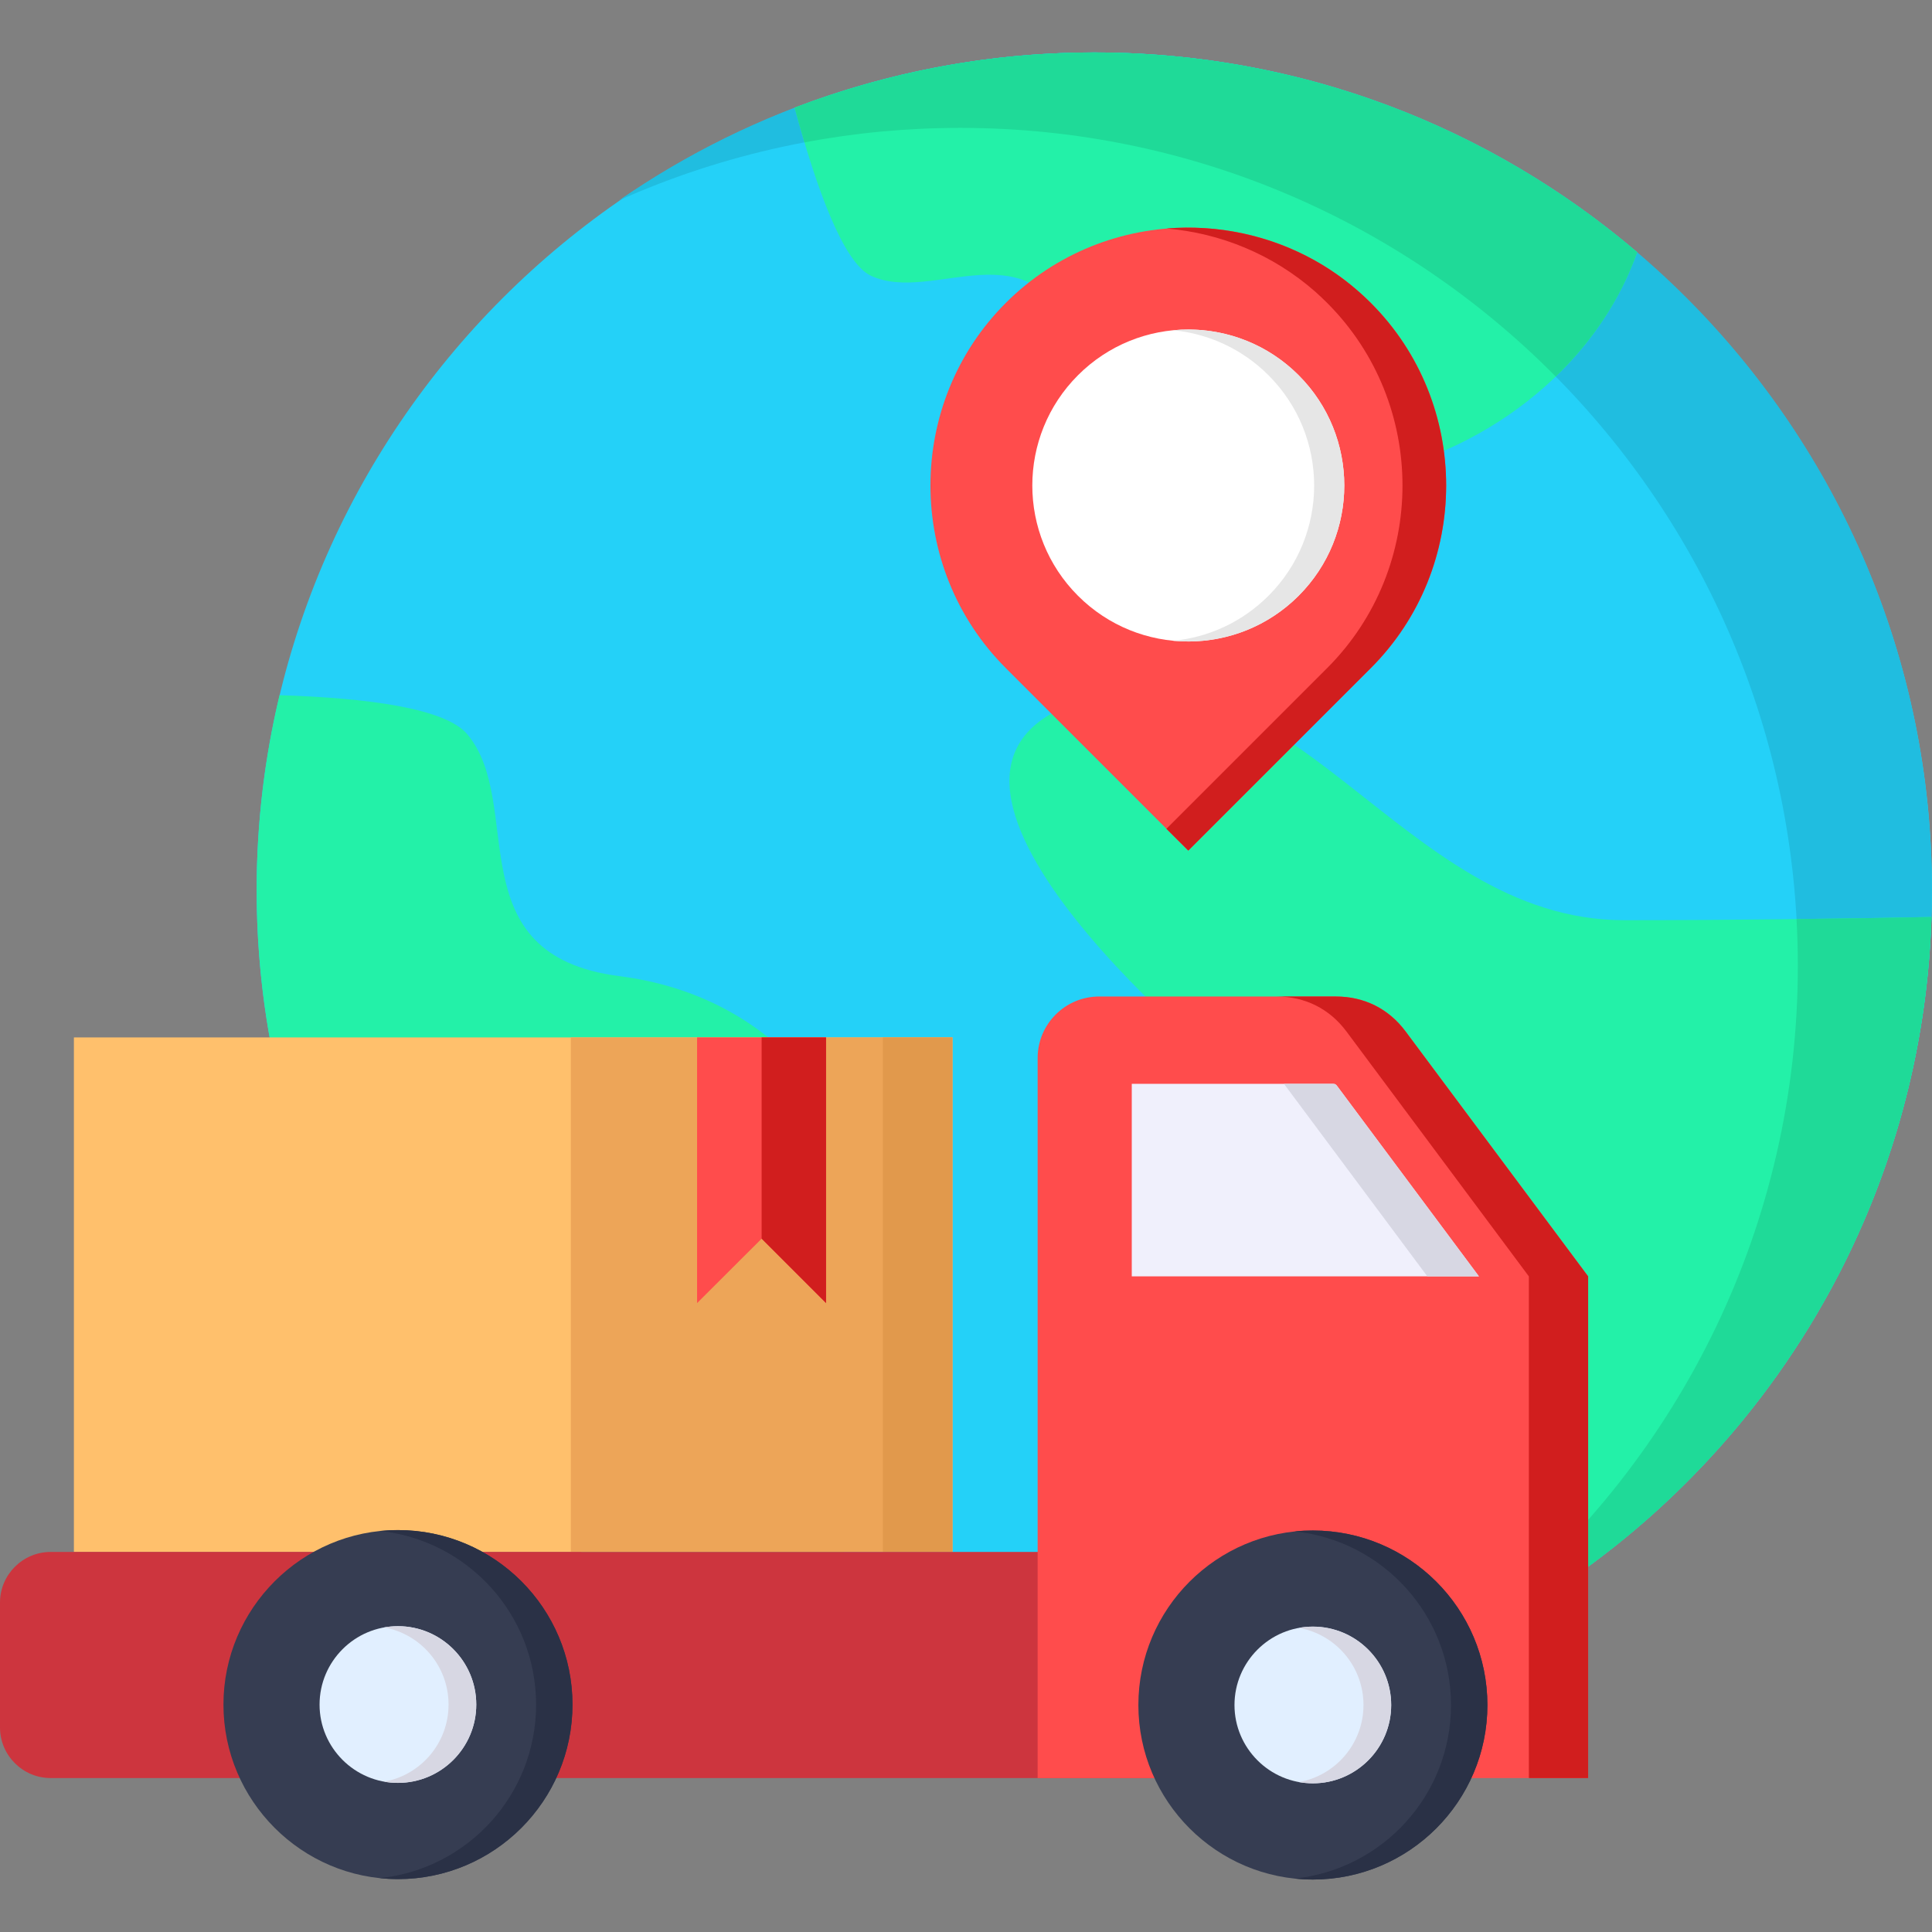 <svg id="Layer_1" enable-background="new 0 0 512 512" height="512" viewBox="0 0 512 512" width="512" xmlns="http://www.w3.org/2000/svg"><rect x="0" y="0" width="512" height="512" fill="#808080" stroke="none"/><g clip-rule="evenodd" fill-rule="evenodd"><path d="m289.994 457.883c122.281 0 222.006-99.725 222.006-221.977 0-122.281-99.725-222.006-222.006-222.006-122.252 0-221.976 99.725-221.976 222.006 0 122.252 99.725 221.977 221.976 221.977z" fill="#24d1f8"/><path d="m380.423 438.678c77.518-34.621 131.548-112.402 131.548-202.772 0-122.601-99.375-222.006-221.976-222.006-46.773 0-90.166 14.484-125.953 39.196 27.627-12.327 58.197-19.205 90.428-19.205 122.572 0 221.976 99.404 221.976 222.006 0 75.8-38.03 142.74-96.023 182.781z" fill="#20bde0"/><path d="m74.08 184.237c23.518.729 44.063 3.497 49.804 10.404 15.475 18.534-3.264 58.488 40.304 64.055 81.657 10.462 93.838 122.893 39.75 181.877-79.85-33.601-135.919-112.606-135.919-204.666-.001-17.806 2.097-35.088 6.061-51.67z" fill="#23f1a8"/><path d="m398.841 429.382-71.428-68.397.612-74.808s-99.958-79.733-42.927-99.958 85.241 57.643 145.332 57.643c28.414 0 58.051-.408 81.423-.845-2.505 80.054-47.413 149.383-113.012 186.365z" fill="#23f1a8"/><path d="m398.841 429.382-2.71-2.594c49.046-40.741 80.316-102.173 80.316-170.89 0-4.138-.117-8.247-.35-12.327 12.764-.146 24.946-.35 35.758-.554-1.107 35.029-10.316 67.989-25.82 97.102-.525.991-1.078 1.982-1.632 2.973l-.117.233c-.525.933-1.049 1.894-1.603 2.827l-.175.321c-.525.933-1.078 1.865-1.632 2.798l-.117.204c-3.555 5.945-7.373 11.686-11.424 17.252l-.204.291c-.612.816-1.195 1.603-1.807 2.419l-.379.525c-.583.758-1.166 1.515-1.778 2.273l-.466.612c-.583.758-1.166 1.486-1.778 2.215l-.466.583c-.612.758-1.224 1.486-1.836 2.244l-.35.437c-3.526 4.197-7.227 8.306-11.074 12.24-.175.175-.35.379-.525.554-.612.641-1.253 1.253-1.865 1.894-.262.233-.495.495-.758.729-.583.612-1.224 1.195-1.836 1.807-.262.233-.495.495-.758.729-.612.583-1.224 1.166-1.865 1.749-.262.262-.554.525-.816.758-.612.583-1.224 1.166-1.865 1.719-.262.233-.525.466-.787.729-.67.583-1.311 1.166-1.953 1.719-.204.175-.379.321-.554.495-2.448 2.098-4.925 4.196-7.46 6.207l-.175.117c-.67.554-1.37 1.078-2.069 1.632-.291.204-.583.437-.874.67-.612.495-1.253.962-1.894 1.428-.35.262-.699.554-1.078.816-.612.437-1.224.903-1.836 1.341-.379.291-.758.554-1.137.816-.612.466-1.224.903-1.865 1.341-.379.262-.758.525-1.166.787-.612.437-1.253.874-1.865 1.282-.379.262-.787.525-1.166.787-.641.437-1.282.845-1.923 1.282-.35.233-.729.466-1.078.699-.699.437-1.37.874-2.069 1.311-.146.087-.291.175-.437.262-1.749 1.107-3.497 2.156-5.275 3.206-.117.087-.233.146-.35.204-.699.408-1.37.787-2.04 1.195-.347.172-.668.376-1.017.551z" fill="#1fda98"/><path d="m210.582 28.53c5.712 21.157 12.881 41.149 20.254 44.558 16.553 7.664 41.994-13.813 54.554 16.844 25.966 63.297 125.574 41.061 148.48-23.081-38.759-33.018-88.971-52.951-143.875-52.951-27.977.001-54.73 5.188-79.413 14.63z" fill="#23f1a8"/><path d="m210.582 28.53c.845 3.118 1.719 6.207 2.623 9.209 13.347-2.535 27.161-3.847 41.265-3.847 61.723 0 117.56 25.208 157.805 65.891 9.442-9.092 17.048-20.166 21.594-32.931-.408-.35-.816-.699-1.224-1.02-.816-.699-1.603-1.37-2.448-2.04-.67-.554-1.341-1.078-2.011-1.632-.874-.699-1.778-1.399-2.652-2.069-.466-.35-.933-.729-1.399-1.078-.903-.67-1.807-1.37-2.71-2.04-.495-.35-.991-.699-1.486-1.078-.903-.641-1.778-1.282-2.681-1.894-.641-.466-1.282-.903-1.923-1.341-.758-.495-1.486-1.02-2.244-1.515-.816-.525-1.603-1.049-2.419-1.574-.699-.466-1.399-.903-2.098-1.37-.758-.466-1.545-.962-2.302-1.428-.787-.495-1.574-.962-2.39-1.457-.729-.437-1.486-.874-2.215-1.311-.758-.437-1.515-.874-2.302-1.311-.933-.525-1.865-1.078-2.827-1.574-.554-.321-1.107-.612-1.69-.933-.962-.525-1.953-1.049-2.943-1.545-.525-.291-1.078-.554-1.603-.816-1.049-.554-2.098-1.049-3.147-1.574-.554-.262-1.078-.525-1.632-.787-1.107-.525-2.215-1.049-3.351-1.574-.554-.233-1.078-.495-1.632-.729-1.224-.554-2.419-1.078-3.643-1.603-.408-.175-.816-.35-1.224-.525-1.224-.495-2.448-.991-3.672-1.486-.408-.146-.816-.321-1.195-.466-1.282-.495-2.594-.991-3.876-1.486-.321-.117-.67-.233-.991-.35-1.428-.525-2.856-1.02-4.284-1.515l-.816-.291c-1.515-.495-3.031-.991-4.546-1.457-.262-.087-.495-.175-.758-.233-1.457-.466-2.914-.903-4.4-1.311l-.758-.233c-1.515-.408-3.002-.816-4.517-1.224l-.67-.146c-1.603-.437-3.235-.816-4.867-1.195l-.291-.058c-1.719-.408-3.468-.787-5.216-1.137l-.233-.058c-1.69-.35-3.41-.67-5.1-.991l-.408-.058c-1.69-.291-3.38-.583-5.1-.845l-.321-.058c-1.778-.262-3.555-.525-5.362-.729l-.029-.029c-3.701-.466-7.402-.845-11.132-1.107l-.117-.029c-1.836-.117-3.672-.233-5.508-.35h-.175c-1.865-.087-3.73-.175-5.595-.204-1.923-.058-3.818-.087-5.741-.087-8.014 0-15.941.437-23.722 1.253l-.175.029c-.67.058-1.341.146-2.011.233h-.058c-.612.058-1.253.146-1.894.233l-.291.029c-.612.087-1.195.146-1.807.233l-.495.058c-.525.087-1.078.175-1.632.233l-.641.117c-.379.029-.758.087-1.137.146-.262.058-.525.087-.787.146-.466.058-.962.146-1.428.204l-.933.175-.699.117c-.583.087-1.195.204-1.778.321l-.35.058c-13.668 2.476-26.898 6.207-39.575 11.044z" fill="#1fda98"/><path d="m19.584 274.928h232.817v136.357h-232.817z" fill="#ffc06c"/><path d="m151.277 274.928h101.124v136.357h-101.124z" fill="#eda558"/><path d="m233.954 274.928h18.447v136.357h-18.447z" fill="#e1994c"/><path d="m184.733 274.928h34.183v70.408l-17.077-17.078-17.106 17.078z" fill="#ff4c4c"/><path d="m201.839 274.928h17.077v70.408l-17.077-17.078z" fill="#d11e1e"/><path d="m13.405 411.284h375.061c7.373 0 13.405 6.032 13.405 13.405v33.106c0 7.373-6.032 13.405-13.405 13.405h-375.061c-7.373.001-13.405-6.032-13.405-13.405v-33.105c0-7.373 6.032-13.406 13.405-13.406z" fill="#cd353e"/><path d="m266.535 80.287c26.607-26.607 70.145-26.607 96.752 0 26.607 26.607 26.607 70.145 0 96.752l-48.376 48.376-48.376-48.376c-26.607-26.607-26.607-70.145 0-96.752z" fill="#ff4c4c"/><path d="m285.681 99.433c16.145-16.145 42.315-16.145 58.459 0 16.145 16.145 16.145 42.315 0 58.459-16.145 16.145-42.315 16.145-58.459 0-16.144-16.144-16.144-42.314 0-58.459z" fill="#fff"/><path d="m351.718 80.287c26.607 26.607 26.607 70.145 0 96.752l-14.484 14.484-28.122 28.122 5.799 5.77 31.853-31.852 16.524-16.524c26.607-26.607 26.607-70.145 0-96.752-4.488-4.488-9.471-8.247-14.775-11.22-12.123-6.79-25.907-9.617-39.4-8.51 14.221 1.195 28.122 6.79 39.459 16.757 1.077.962 2.126 1.953 3.146 2.973z" fill="#d11e1e"/><path d="m310.919 87.514c11.861-1.137 24.13 2.827 33.222 11.919 16.145 16.145 16.145 42.315 0 58.459-9.092 9.092-21.361 13.056-33.222 11.919 9.209-.874 18.185-4.867 25.237-11.919 16.145-16.145 16.145-42.315 0-58.459-7.053-7.052-16.028-11.015-25.237-11.919z" fill="#e6e6e6"/><path d="m274.986 471.201h145.886v-132.947l-48.347-64.871c-4.488-6.062-10.987-9.296-18.505-9.296h-62.743c-8.976 0-16.291 7.315-16.291 16.29z" fill="#ff4c4c"/><path d="m299.932 287.226v51.028h92.002l-37.535-50.387c-.437-.583-.583-.641-1.282-.641z" fill="#f0f0fc"/><path d="m340.265 287.226 38.001 51.028h13.668l-37.535-50.387c-.437-.583-.583-.641-1.282-.641z" fill="#d7d7e3"/><path d="m405.165 471.201h15.708v-132.947l-48.347-64.871c-4.488-6.062-10.987-9.296-18.505-9.296h-15.708c7.548 0 14.017 3.235 18.534 9.296l48.318 64.871z" fill="#d11e1e"/><path d="m347.929 498.099c25.47 0 46.249-20.778 46.249-46.249 0-25.499-20.778-46.249-46.249-46.249-25.499 0-46.249 20.749-46.249 46.249 0 25.471 20.75 46.249 46.249 46.249z" fill="#363d52"/><path d="m347.929 472.6c11.424 0 20.749-9.326 20.749-20.749 0-11.453-9.326-20.778-20.749-20.778-11.453 0-20.778 9.326-20.778 20.778 0 11.423 9.325 20.749 20.778 20.749z" fill="#e1efff"/><path d="m347.929 405.602c25.529 0 46.249 20.691 46.249 46.249 0 25.529-20.72 46.249-46.249 46.249-1.632 0-3.235-.087-4.838-.262 23.285-2.419 41.44-22.09 41.44-45.986 0-23.926-18.156-43.597-41.44-46.016 1.603-.176 3.206-.234 4.838-.234z" fill="#2a3146"/><path d="m347.929 431.072c11.453 0 20.749 9.296 20.749 20.778 0 11.453-9.296 20.749-20.749 20.749-1.253 0-2.506-.117-3.701-.321 9.734-1.749 17.107-10.229 17.107-20.429 0-10.229-7.373-18.709-17.107-20.458 1.195-.202 2.448-.319 3.701-.319z" fill="#d7d7e3"/><path d="m105.466 497.983c25.47 0 46.249-20.778 46.249-46.249s-20.778-46.249-46.249-46.249-46.249 20.778-46.249 46.249 20.778 46.249 46.249 46.249z" fill="#363d52"/><path d="m105.466 472.483c11.424 0 20.749-9.326 20.749-20.749 0-11.453-9.326-20.778-20.749-20.778-11.453 0-20.778 9.326-20.778 20.778-.001 11.424 9.325 20.749 20.778 20.749z" fill="#e1efff"/><path d="m105.466 405.485c25.529 0 46.249 20.691 46.249 46.249 0 25.529-20.72 46.249-46.249 46.249-1.632 0-3.235-.087-4.838-.262 23.285-2.39 41.44-22.061 41.44-45.986s-18.156-43.597-41.44-46.016c1.603-.146 3.206-.234 4.838-.234z" fill="#2a3146"/><path d="m105.466 430.955c11.453 0 20.749 9.296 20.749 20.778 0 11.453-9.296 20.749-20.749 20.749-1.253 0-2.506-.087-3.672-.321 9.704-1.719 17.077-10.229 17.077-20.429 0-10.229-7.373-18.709-17.077-20.458 1.195-.202 2.419-.319 3.672-.319z" fill="#d7d7e3"/></g></svg>